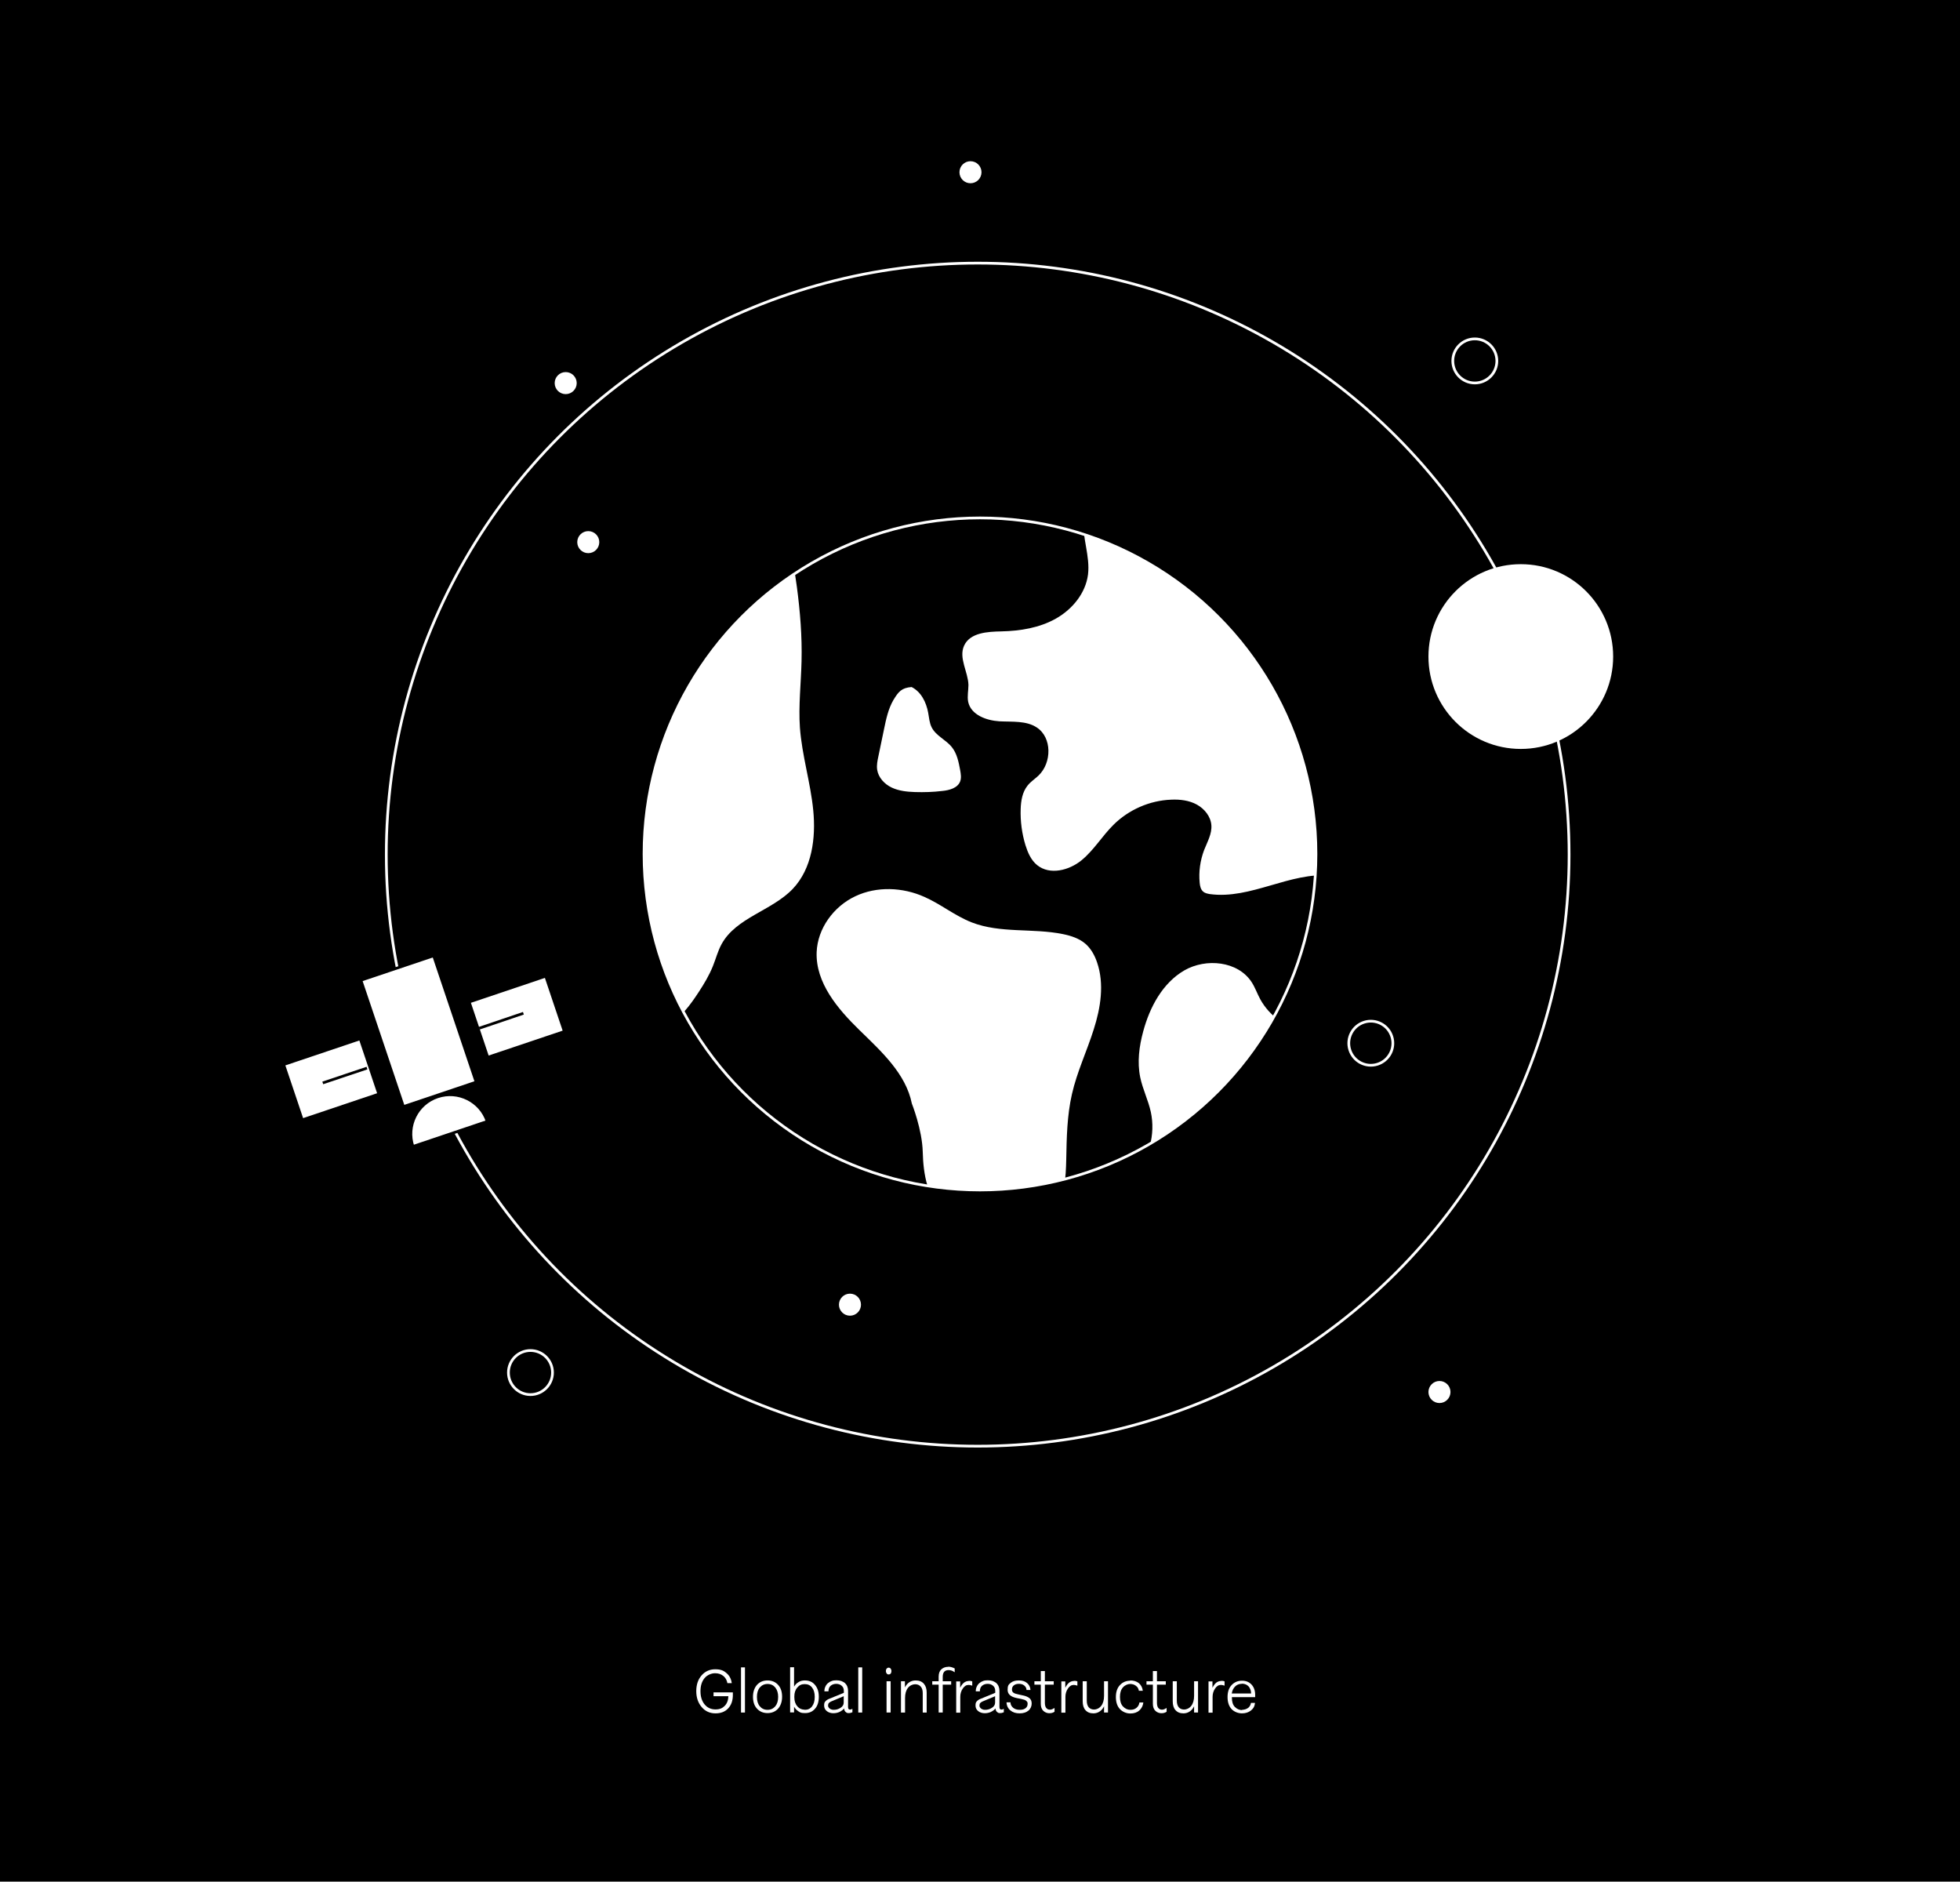 <?xml version="1.0" encoding="UTF-8"?>
<svg id="Layer_1" data-name="Layer 1" xmlns="http://www.w3.org/2000/svg" xmlns:xlink="http://www.w3.org/1999/xlink" version="1.1" viewBox="0 0 1441 1383.1">
  <defs>
    <style>
      .cls-1, .cls-2, .cls-3, .cls-4 {
        stroke: #fff;
      }

      .cls-1, .cls-2, .cls-5, .cls-6 {
        fill: none;
      }

      .cls-1, .cls-7, .cls-6 {
        stroke-width: 2px;
      }

      .cls-1, .cls-7, .cls-6, .cls-4 {
        stroke-miterlimit: 10;
      }

      .cls-2 {
        stroke-miterlimit: 10;
        stroke-width: 2px;
      }

      .cls-3 {
        stroke-width: 1px;
      }

      .cls-3, .cls-8 {
        stroke-miterlimit: 10;
      }

      .cls-3, .cls-8, .cls-7, .cls-9, .cls-4 {
        fill: #fff;
      }

      .cls-8 {
        stroke-width: 2px;
      }

      .cls-8, .cls-7, .cls-6 {
        stroke: #000;
      }

      .cls-10 {
        clip-path: url(#clippath);
      }

      .cls-5, .cls-11, .cls-9 {
        stroke-width: 0px;
      }

      .cls-12 {
        clip-path: url(#clippath-1);
      }

      .cls-13 {
        clip-path: url(#clippath-4);
      }

      .cls-14 {
        clip-path: url(#clippath-3);
      }

      .cls-15 {
        clip-path: url(#clippath-2);
      }

      .cls-11 {
        fill: #000;
      }

      .cls-16 {
        isolation: isolate;
      }
    </style>
    <clipPath id="clippath">
      <circle class="cls-5" cx="720.5" cy="627.7" r="247"/>
    </clipPath>
    <clipPath id="clippath-1">
      <circle class="cls-5" cx="720.5" cy="627.7" r="247"/>
    </clipPath>
    <clipPath id="clippath-2">
      <circle class="cls-5" cx="720.5" cy="627.7" r="247"/>
    </clipPath>
    <clipPath id="clippath-3">
      <circle class="cls-5" cx="720.5" cy="627.7" r="247"/>
    </clipPath>
    <clipPath id="clippath-4">
      <circle class="cls-5" cx="720.5" cy="627.7" r="247"/>
    </clipPath>
  </defs>
  <rect class="cls-11" width="1441" height="1383.1"/>
  <g id="Layer_1-2" data-name="Layer 1">
    <g>
      <circle class="cls-9" cx="1118.1" cy="482.6" r="67.9"/>
      <g>
        <circle class="cls-1" cx="390" cy="1008.9" r="16.2"/>
        <circle class="cls-2" cx="1007.8" cy="766.8" r="16.2" transform="translate(-182.4 334.4) rotate(-17.3)"/>
        <circle class="cls-1" cx="1084.3" cy="265.3" r="16.2"/>
        <circle class="cls-9" cx="1058.3" cy="1023.2" r="8.1"/>
        <circle class="cls-9" cx="432.5" cy="398.5" r="8.1"/>
        <circle class="cls-9" cx="624.9" cy="959" r="8.1"/>
        <circle class="cls-9" cx="713.5" cy="126.6" r="8.1"/>
        <circle class="cls-9" cx="415.9" cy="281.6" r="8.1"/>
      </g>
      <circle class="cls-1" cx="718.8" cy="628.2" r="434.8"/>
      <g>
        <g>
          <g>
            <rect class="cls-3" x="215.3" y="773.4" width="56.4" height="39.9" transform="translate(-240.3 119.1) rotate(-18.6)"/>
            <line class="cls-6" x1="237.3" y1="796" x2="269.8" y2="785.1"/>
          </g>
          <g>
            <rect class="cls-3" x="351.7" y="727.4" width="56.4" height="39.9" transform="translate(-218.5 160.2) rotate(-18.6)"/>
            <line class="cls-6" x1="384.8" y1="744.8" x2="352.3" y2="755.8"/>
          </g>
        </g>
        <rect class="cls-8" x="279.5" y="709" width="56.4" height="98" transform="translate(-225.7 137.7) rotate(-18.6)"/>
        <path class="cls-7" d="M358.2,824.3c-5-15-21.4-23.2-36.5-18.1-15,5-23.2,21.4-18.1,36.5l54.6-18.4h0Z"/>
      </g>
      <g>
        <circle id="SVGID" class="cls-5" cx="720.5" cy="627.7" r="247"/>
        <g class="cls-10">
          <path class="cls-9" d="M999.6,767.3c-13.8-1.4-27.8-2.8-40.9-7.5-13.1-4.7-25.4-13-32.1-25.2-2.3-4.2-3.8-8.7-6.4-12.7-10.1-15.5-33.5-17.8-49.5-8.6-16,9.3-25.4,27-30.2,44.8-3,11-4.5,22.6-2.2,33.8,1.8,8.7,5.9,16.8,7.8,25.5,3.5,16.3-1.2,34.1-12.4,46.5l115.1-27.1,50.8-69.5h0Z"/>
        </g>
        <g class="cls-12">
          <path class="cls-4" d="M797.1,381c-1.2,13.9,5,27.6,3.3,41.4-1.8,13.9-11.6,25.8-23.8,32.7s-26.5,9.2-40.4,9.5c-10.1.2-22.6.9-26.9,10.1-4.1,8.9,2.9,18.9,3.2,28.7,0,4.2-1,8.4-.2,12.4,2,9.3,13,13.3,22.5,13.9,9.5.5,19.8-.6,27.7,4.6,11.6,7.6,11.4,26.5,1.4,36.1-2.6,2.5-5.8,4.5-8,7.3-3.8,4.7-4.8,11-5,17-.3,8.9.9,17.9,3.5,26.4,1.7,5.4,4,10.8,8.4,14.4,9.1,7.4,23.1,3.8,32.1-3.6,9-7.4,15.1-17.8,23.4-26,11.3-11.2,26.8-18,42.7-18.6,6.6-.3,13.4.5,19.2,3.7s10.4,9,10.9,15.5-3,12.5-5.4,18.6c-2.8,7.5-4,15.7-3.2,23.7.2,2.3.7,4.8,2.5,6.3,1.2,1,2.9,1.3,4.5,1.6,29.9,4.1,58.8-16.4,88.9-13.6,14.2,1.3,27.5,7.8,39.8,15.2,6.2,3.7,13.5,7.7,20.2,5l-47-205.7-135.9-83.6-58.4,7h0Z"/>
        </g>
        <g class="cls-15">
          <path class="cls-9" d="M670.2,505c7,3.5,10.8,11.2,12.2,18.9.7,3.7.9,7.5,2.6,10.8,3.2,6.3,10.6,9.1,14.9,14.6,3.7,4.7,4.9,10.8,6,16.7.5,2.8,1,5.8,0,8.4-1.9,4.9-8,6.5-13.2,7-6.6.8-13.3,1-20,.8-5.9-.2-11.8-.8-17.1-3.3s-9.8-7.3-10.7-13.1c-.5-3.3.2-6.6.9-9.9,1.4-6.7,2.8-13.5,4.2-20.2,1.5-7.3,3.1-14.7,6.8-21.1,3.8-6.3,6.1-9,13.4-9.6"/>
        </g>
        <g class="cls-14">
          <path class="cls-9" d="M414.3,755.2c13.1,1,25.9,4.1,39,5.1s26.9-.2,38.1-6.9c9.5-5.7,16.3-15,22.3-24.2,4-6.1,7.7-12.3,10.4-19,2.2-5.4,3.6-11.1,6.4-16.2,10.7-19.6,37-24.5,52.4-40.7,14.1-14.9,17-37.3,15-57.7s-8.3-40.3-9.8-60.8c-1.1-16.2.8-32.4,1.2-48.7.9-36.7-5.9-73.1-12.6-109.1l-140.5,129.4-56.1,160.9,34.2,87.9h0Z"/>
        </g>
        <g class="cls-13">
          <path class="cls-9" d="M670.4,811.2c-4.4-22-22.4-38.3-38.5-54s-32.3-34.8-31.5-57.3c.7-17.5,12.5-33.6,28.4-41.1,15.8-7.5,34.9-6.7,50.9.5,12,5.3,22.4,13.9,34.7,18.7,21.1,8.2,44.9,4.1,67,8.6,6,1.2,12.1,3.2,16.7,7.2,4.1,3.6,6.8,8.6,8.5,13.7,5.4,15.8,2.6,33.3-2.5,49.2-5,15.9-12.3,31.2-16,47.5-3.6,15.7-3.9,32-4.2,48.1-.3,13.3-1,27.7-9.3,38-11.1,13.6-31.2,15.1-48.6,13-11.3-1.4-23.1-4.1-31.8-11.5-12.4-10.8-15.4-28.7-15.8-45.1s-8-35.5-8-35.5"/>
        </g>
        <circle id="SVGID-2" class="cls-1" cx="720.5" cy="627.7" r="247"/>
      </g>
    </g>
    <g class="cls-16">
      <g class="cls-16">
        <g class="cls-16">
          <path class="cls-9" d="M524.7,1244h14.1v1.9c0,4.1-1.1,7.3-3.4,9.8s-5.4,3.7-9.4,3.7-7.5-1.5-10.1-4.6c-2.6-3-4-6.9-4-11.7s1.3-8.6,3.9-11.6c2.6-3,6-4.5,10-4.5s6.2.9,8.3,2.8c2.2,1.8,3.5,4.3,3.9,7.4h-3.2c-.4-2.2-1.4-4-3-5.3s-3.6-2-6.1-2-5.7,1.2-7.7,3.6-3,5.6-3,9.6,1,7.3,3.1,9.8c2,2.4,4.7,3.6,7.9,3.6s5.1-.9,6.8-2.6,2.6-4.1,2.7-7.1h-10.9v-2.9h.1Z"/>
          <path class="cls-9" d="M547.7,1225.6v33.2h-2.9v-33.2h2.9Z"/>
          <path class="cls-9" d="M556.5,1238.5c2-2.2,4.6-3.3,7.8-3.3s5.8,1.1,7.8,3.3c2,2.2,2.9,5.1,2.9,8.7s-1,6.5-2.9,8.7c-2,2.2-4.6,3.3-7.8,3.3s-5.8-1.1-7.8-3.3c-2-2.2-2.9-5.1-2.9-8.7s1-6.5,2.9-8.7ZM570,1240.4c-1.4-1.7-3.3-2.6-5.7-2.6s-4.2.9-5.7,2.6c-1.4,1.7-2.1,4-2.1,6.9s.7,5.2,2.1,6.9c1.4,1.7,3.3,2.6,5.7,2.6s4.2-.9,5.7-2.6c1.4-1.7,2.1-4,2.1-6.9s-.7-5.1-2.1-6.9Z"/>
          <path class="cls-9" d="M591.9,1235.2c2,0,3.7.5,5.2,1.4,1.5,1,2.7,2.4,3.6,4.2s1.3,4,1.3,6.4c0,3.7-.9,6.7-2.8,8.8-1.9,2.2-4.3,3.2-7.3,3.2s-3.5-.4-4.9-1.3-2.4-2-3.2-3.4v4.2h-2.9v-33.2h2.9v14.3c.8-1.4,1.8-2.5,3.2-3.3,1.3-.9,2.9-1.3,4.8-1.3h.1ZM591.6,1256.8c2.3,0,4.1-.8,5.4-2.5s2-4,2-7-.7-5.3-2-6.9c-1.3-1.7-3.1-2.5-5.4-2.5s-4,.8-5.4,2.5c-1.5,1.7-2.2,3.9-2.2,6.6v.6c0,2.7.7,4.9,2.2,6.6,1.4,1.7,3.3,2.5,5.4,2.5h0Z"/>
          <path class="cls-9" d="M626.5,1256.2h.2v2.4l-.6.2c-.6.3-1.3.4-2,.4s-1.3,0-1.8-.4-.9-.6-1.2-1.2c-.3-.5-.5-1.1-.5-1.8-.9,1.1-2.1,1.9-3.5,2.6-1.4.6-2.9.9-4.5.9s-3.5-.5-4.8-1.6-1.9-2.4-1.9-4.1.3-2.4,1-3.1c.6-.7,1.6-1.4,3-1.9l10.5-4.3v-1.3c0-1.7-.5-3-1.6-3.9-1-.9-2.4-1.4-4-1.4s-3,.5-4.1,1.4c-1.1,1-1.6,2.3-1.6,4.1h-3c0-1.3.2-2.4.7-3.4.4-1,1.1-1.9,1.9-2.6.8-.7,1.7-1.2,2.8-1.6s2.2-.5,3.5-.5,2.4.2,3.5.5c1,.4,1.9.9,2.7,1.5.7.7,1.3,1.5,1.7,2.5s.6,2.1.6,3.2v11.8c0,1.4.4,2,1.3,2s1,0,1.5-.4l.5-.2-.3.2ZM613,1256.8c1.8,0,3.5-.5,5-1.5,1.6-1,2.3-2.3,2.3-3.9v-4.6l-9.1,3.8c-.9.4-1.5.8-1.8,1.2-.4.4-.6,1-.6,1.8s.2,1.2.6,1.7c.4.5.9.9,1.5,1.1.6.3,1.3.4,2.1.4Z"/>
          <path class="cls-9" d="M633.9,1225.6v33.2h-2.9v-33.2h2.9Z"/>
          <path class="cls-9" d="M653.3,1225.8c.6,0,1.1.2,1.5.7s.6,1.1.6,1.8-.2,1.4-.5,1.8-.9.7-1.5.7-1.2-.2-1.5-.7c-.4-.5-.6-1.1-.6-1.8s.2-1.4.6-1.8c.4-.5.9-.7,1.5-.7h0ZM654.8,1235.8v23h-3v-23h3Z"/>
          <path class="cls-9" d="M673.2,1235.2c2.6,0,4.6.8,6,2.4s2.1,3.7,2.1,6.5v14.7h-2.9v-14.3c0-2.1-.5-3.7-1.5-4.8-1-1.1-2.3-1.7-4.1-1.7s-3.9.9-5.3,2.7c-1.4,1.8-2.1,4.3-2.1,7.4v10.7h-3v-23h2.9v4.5c1.8-3.4,4.4-5.1,8-5.1h-.1Z"/>
          <path class="cls-9" d="M697.1,1225.1c1.5,0,3.1.4,4.8,1.3v2.7h-.2c-1.3-1-2.7-1.5-4.3-1.5-2.9,0-4.3,1.7-4.3,5v3.2h6.2v2.5h-6.2v20.5h-3v-20.5h-4.7v-2.5h4.7v-3.4c0-2.4.7-4.2,2-5.4,1.4-1.2,3-1.8,5-1.8h0Z"/>
          <path class="cls-9" d="M712.2,1235.5c.8,0,1.7,0,2.6.4v3.1h-.2c-.8-.3-1.6-.5-2.5-.5-1.7,0-3.1.9-4.3,2.7-1.2,1.8-1.8,3.8-1.8,6.1v11.6h-3v-23h2.9v4.7c.7-1.4,1.5-2.6,2.6-3.6,1.1-.9,2.4-1.4,3.8-1.4h0Z"/>
          <path class="cls-9" d="M737.8,1256.2h.2v2.4l-.6.2c-.6.3-1.3.4-2,.4s-1.3,0-1.8-.4-.9-.6-1.2-1.2c-.3-.5-.5-1.1-.5-1.8-.9,1.1-2.1,1.9-3.5,2.6-1.4.6-2.9.9-4.5.9s-3.5-.5-4.8-1.6-1.9-2.4-1.9-4.1.3-2.4,1-3.1c.6-.7,1.6-1.4,3-1.9l10.5-4.3v-1.3c0-1.7-.5-3-1.6-3.9-1-.9-2.4-1.4-4-1.4s-3,.5-4.1,1.4c-1.1,1-1.6,2.3-1.6,4.1h-3c0-1.3.2-2.4.7-3.4.4-1,1.1-1.9,1.9-2.6.8-.7,1.7-1.2,2.8-1.6s2.2-.5,3.5-.5,2.4.2,3.5.5c1,.4,1.9.9,2.7,1.5.7.7,1.3,1.5,1.7,2.5s.6,2.1.6,3.2v11.8c0,1.4.4,2,1.3,2s1,0,1.5-.4l.5-.2-.3.2ZM724.3,1256.8c1.8,0,3.5-.5,5-1.5,1.6-1,2.3-2.3,2.3-3.9v-4.6l-9.1,3.8c-.9.4-1.5.8-1.8,1.2-.4.4-.6,1-.6,1.8s.2,1.2.6,1.7c.4.5.9.9,1.5,1.1.6.3,1.3.4,2.1.4Z"/>
          <path class="cls-9" d="M749.2,1235.2c2.4,0,4.4.6,5.9,1.9s2.4,3,2.5,5.1h-2.9c0-1.4-.7-2.5-1.7-3.3s-2.3-1.2-3.9-1.2-2.8.4-3.7,1.1-1.4,1.7-1.4,3,.4,1.9,1.2,2.5c.8.5,2,.9,3.6,1.2l2.7.6c2.3.4,4,1.1,5.2,2s1.8,2.2,1.8,4.1-.8,3.9-2.4,5.2c-1.6,1.3-3.7,2-6.5,2s-5-.7-6.8-2.2c-1.7-1.4-2.7-3.4-2.8-5.9h2.9c0,1.7.8,3,2,4s2.8,1.5,4.8,1.5,3.3-.4,4.3-1.2c1-.8,1.5-1.8,1.5-3.1s0-.8-.2-1.2c0-.3-.3-.6-.6-.9s-.5-.5-.8-.6c-.3-.2-.6-.3-1.1-.5-.5,0-.9-.2-1.2-.3-.3,0-.7-.2-1.3-.3l-2.6-.5c-4.6-.9-6.9-2.9-6.9-6.1s.7-3.8,2.2-5.1c1.5-1.2,3.4-1.8,5.9-1.8h.3Z"/>
          <path class="cls-9" d="M768.2,1228.3v7.5h6.5v2.5h-6.5v13.7c0,1,.2,1.9.5,2.6s.8,1.2,1.3,1.6c.5.3,1.2.5,1.8.5,1.1,0,2.2-.4,3.3-1.2h.2v2.7c-1.1.8-2.4,1.1-3.9,1.1s-3.2-.6-4.4-1.8c-1.2-1.2-1.8-2.9-1.8-5.1v-14.1h-4.7v-2.5h4.7v-7.5h3Z"/>
          <path class="cls-9" d="M789.5,1235.5c.8,0,1.7,0,2.6.4v3.1h-.2c-.8-.3-1.6-.5-2.5-.5-1.7,0-3.1.9-4.3,2.7-1.2,1.8-1.8,3.8-1.8,6.1v11.6h-3v-23h2.9v4.7c.7-1.4,1.5-2.6,2.6-3.6,1.1-.9,2.4-1.4,3.8-1.4h0Z"/>
          <path class="cls-9" d="M811.7,1235.8h2.9v23h-2.9v-4.6c-.8,1.6-1.8,2.9-3.2,3.8-1.3.9-2.9,1.4-4.6,1.4-2.6,0-4.5-.8-5.9-2.4s-2-3.7-2-6.5v-14.7h3v14.3c0,2.1.5,3.7,1.4,4.8.9,1.1,2.3,1.7,4,1.7s3.8-.9,5.2-2.7c1.4-1.8,2.1-4.3,2.1-7.4v-10.7h0Z"/>
          <path class="cls-9" d="M830.9,1235.2c2.6,0,4.8.7,6.4,2,1.6,1.4,2.6,3.2,2.9,5.6h-2.9c-.2-1.5-.9-2.7-2.1-3.6-1.1-.9-2.6-1.4-4.3-1.4s-3.8.8-5.3,2.5-2.2,4-2.2,7,.7,5.4,2.2,7,3.3,2.5,5.4,2.5,3.4-.5,4.6-1.5c1.2-1,1.9-2.3,2.1-3.9h2.9c-.3,2.4-1.3,4.4-3,5.9s-3.9,2.2-6.6,2.2-5.6-1.1-7.6-3.2-3-5.1-3-8.9,1-6.7,3-8.8c2-2.1,4.5-3.2,7.5-3.2v-.2Z"/>
          <path class="cls-9" d="M850.6,1228.3v7.5h6.5v2.5h-6.5v13.7c0,1,.2,1.9.5,2.6s.8,1.2,1.3,1.6c.5.3,1.2.5,1.8.5,1.1,0,2.2-.4,3.3-1.2h.2v2.7c-1.1.8-2.4,1.1-3.9,1.1s-3.2-.6-4.4-1.8c-1.2-1.2-1.8-2.9-1.8-5.1v-14.1h-4.7v-2.5h4.7v-7.5h3Z"/>
          <path class="cls-9" d="M877.9,1235.8h2.9v23h-2.9v-4.6c-.8,1.6-1.8,2.9-3.2,3.8-1.3.9-2.9,1.4-4.6,1.4-2.6,0-4.5-.8-5.9-2.4s-2-3.7-2-6.5v-14.7h3v14.3c0,2.1.5,3.7,1.4,4.8.9,1.1,2.3,1.7,4,1.7s3.8-.9,5.2-2.7c1.4-1.8,2.1-4.3,2.1-7.4v-10.7h0Z"/>
          <path class="cls-9" d="M897.7,1235.5c.8,0,1.7,0,2.6.4v3.1h-.2c-.8-.3-1.6-.5-2.5-.5-1.7,0-3.1.9-4.3,2.7-1.2,1.8-1.8,3.8-1.8,6.1v11.6h-3v-23h2.9v4.7c.7-1.4,1.5-2.6,2.6-3.6,1.1-.9,2.4-1.4,3.8-1.4h0Z"/>
          <path class="cls-9" d="M913,1256.8c1.8,0,3.4-.5,4.6-1.4s1.9-2.2,2.1-3.7h3c-.2,2.3-1.2,4.2-3,5.6s-4,2.1-6.6,2.1-5.6-1-7.6-3.1-3-5.1-3-8.9,1-6.7,3-8.8c2-2.1,4.5-3.2,7.6-3.2s5.3,1,7.1,2.9c1.7,1.9,2.6,4.4,2.6,7.4s0,1.1,0,1.8h-17.1v.4c0,3,.7,5.3,2.2,6.8s3.3,2.3,5.3,2.3v-.2ZM912.9,1237.7c-1.8,0-3.5.6-4.8,1.9s-2.2,3-2.5,5.2h14.2c0-1.5-.3-2.7-.9-3.8-.5-1.1-1.3-1.9-2.3-2.5s-2.2-.9-3.6-.9h-.1Z"/>
        </g>
      </g>
    </g>
  </g>
</svg>
